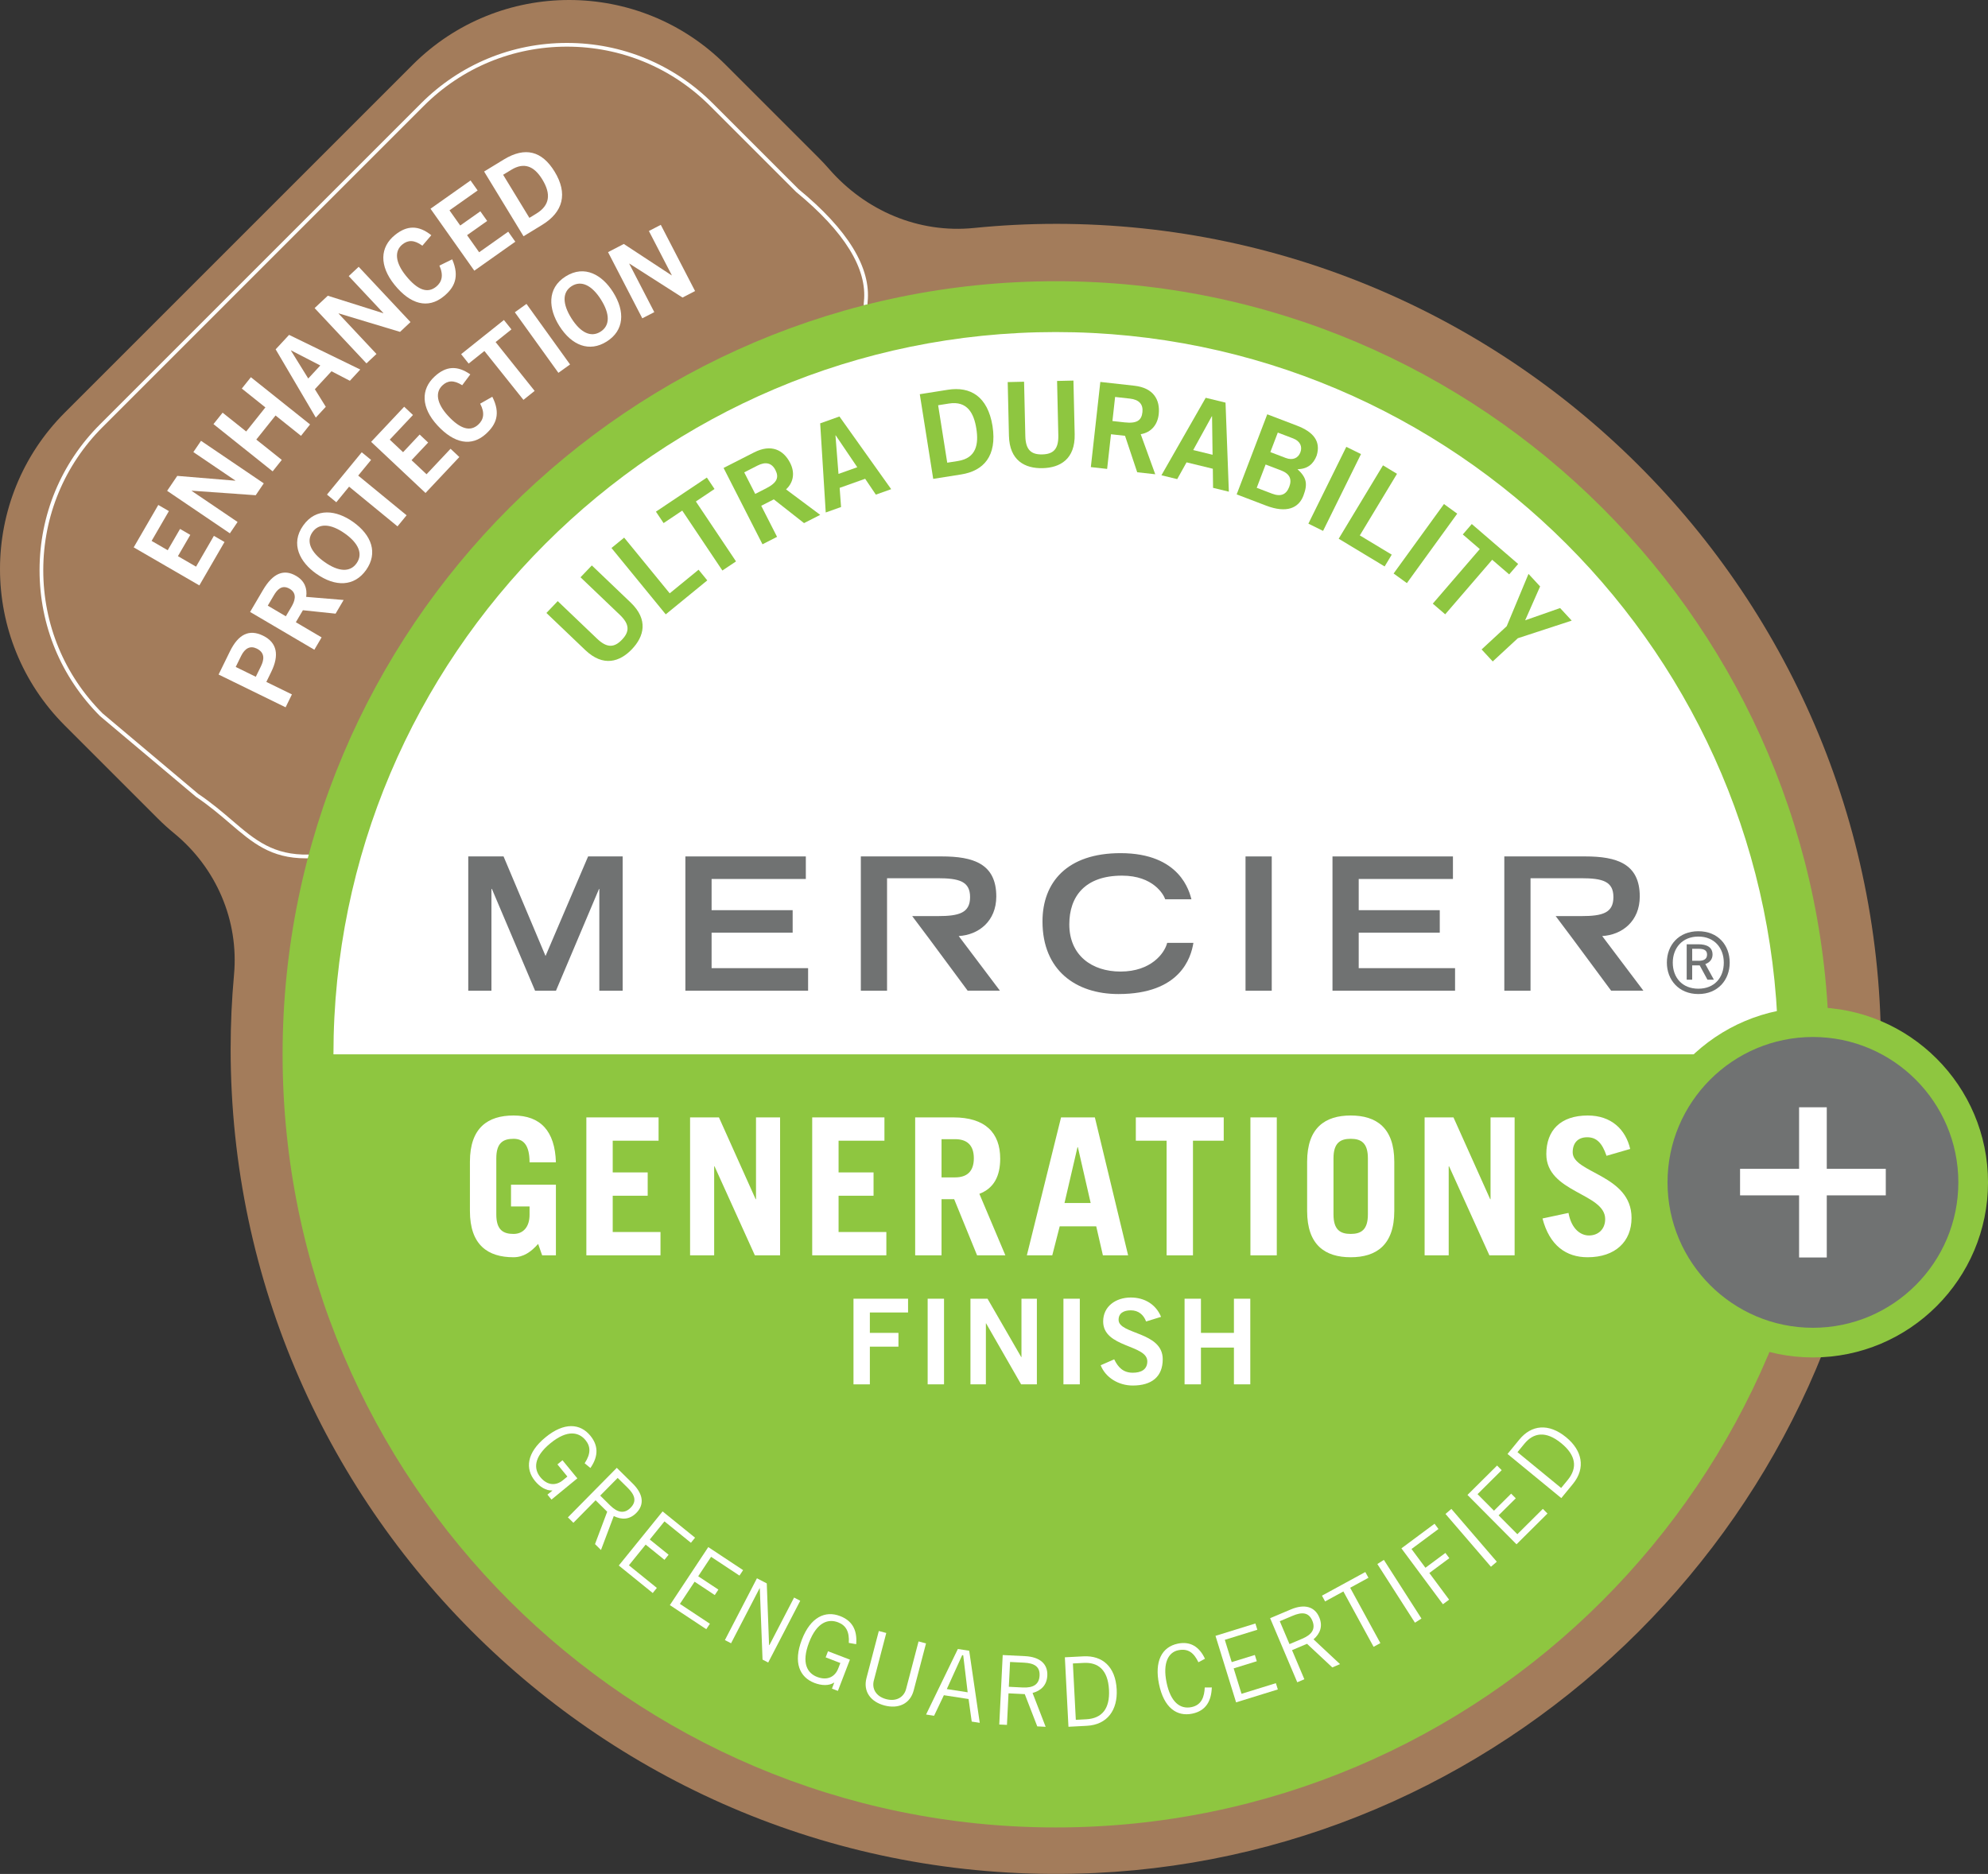 <?xml version="1.0" encoding="UTF-8"?>
<svg xmlns="http://www.w3.org/2000/svg" version="1.1" viewBox="0 0 133.984 126.315">
  <rect x="0" y="0" width="133.984" height="126.315" fill="#333333" stroke="none"/>
  <defs>
    <style>
      .cls-1 {
        fill: #8ec640;
      }

      .cls-2 {
        fill: #fff;
      }

      .cls-3 {
        fill: #707272;
      }

      .cls-4 {
        fill: #a37c5b;
      }
    </style>
  </defs>
  <!-- Generator: Adobe Illustrator 28.7.4, SVG Export Plug-In . SVG Version: 1.2.0 Build 166)  -->
  <g>
    <g id="EN-contour">
      <path class="cls-4" d="M71.159,15.089c-1.861,0-3.7.095-5.513.278-3.731.376-7.313-1.154-9.775-3.983-.223-.256-.455-.505-.699-.749l-6.266-6.266c-5.825-5.825-15.271-5.825-21.096,0L4.369,27.81c-5.825,5.825-5.825,15.271,0,21.096l6.266,6.266c.353.353.72.685,1.098.995,2.84,2.328,4.372,5.875,4.039,9.532-.15,1.648-.228,3.317-.228,5.003,0,31.546,26.402,57.042,58.271,55.551,28.463-1.332,51.562-24.43,52.895-52.893,1.492-31.868-24.004-58.272-55.552-58.272Z"/>
      <path class="cls-2" d="M20.612,57.857c-2.367,0-3.589-1.046-5.123-2.36-.648-.555-1.382-1.183-2.279-1.787l-6.465-5.438c-2.634-2.633-4.079-6.123-4.079-9.835s1.445-7.202,4.07-9.828L28.38,6.964c2.626-2.625,6.116-4.07,9.829-4.07s7.202,1.445,9.828,4.07l5.785,5.786c3.326,2.736,4.894,5.3,4.652,7.61-.007.067-.016.143-.012.164l-.243.057c-.014-.056-.007-.128.006-.247.233-2.222-1.305-4.711-4.571-7.398l-5.795-5.794c-2.577-2.578-6.005-3.998-9.65-3.998s-7.074,1.42-9.651,3.998L6.914,28.787c-2.578,2.577-3.998,6.005-3.998,9.65s1.42,7.073,3.998,9.65l6.445,5.423c.899.605,1.64,1.237,2.292,1.797,1.542,1.321,2.766,2.353,5.186,2.297l.008.25c-.079.002-.157.003-.233.003Z"/>
      <path class="cls-2" d="M71.159,20.843c-27.745,0-50.317,22.572-50.317,50.316s22.573,50.316,50.317,50.316,50.317-22.572,50.317-50.316-22.573-50.316-50.317-50.316Z"/>
      <path class="cls-1" d="M39.125,38.912l.762-.798,2.614,2.497c1.22,1.165.901,2.298.089,3.149-.812.85-1.929,1.221-3.149.055l-2.614-2.497.762-.798,2.649,2.53c.676.646,1.167.607,1.681.069.514-.538.531-1.03-.146-1.676l-2.648-2.53Z"/>
      <path class="cls-1" d="M44.869,41.412l-3.658-4.473.855-.699,3.07,3.754,1.945-1.591.587.719-2.8,2.29Z"/>
      <path class="cls-1" d="M47.639,32.189l.517.772-1.257.842,2.705,4.039-.918.615-2.705-4.039-1.257.842-.517-.771,3.433-2.299Z"/>
      <path class="cls-1" d="M51.389,36.688l-2.622-5.145,2.052-1.046c1.169-.596,1.984-.158,2.423.686.331.631.272,1.307-.265,1.805l2.302,1.717-1.09.556-2.037-1.601-.848.432,1.067,2.095-.983.501ZM50.899,33.293l.727-.37c.769-.392.881-.754.634-1.239-.247-.485-.663-.578-1.204-.302l-.898.458.741,1.454Z"/>
      <path class="cls-1" d="M55.279,28.536l1.296-.462,3.487,4.899-1.033.368-.721-1.068-1.719.612.095,1.292-1.033.368-.374-6.008ZM56.511,31.945l1.266-.451-1.454-2.149-.015.005.203,2.595Z"/>
      <path class="cls-1" d="M61.991,26.572l1.889-.299c1.51-.239,2.686.434,3.013,2.448.311,2.017-.6,3.019-2.109,3.259l-1.889.299-.904-5.707ZM63.84,31.189l.727-.115c1.249-.198,1.397-1.161,1.235-2.181-.161-1.02-.599-1.89-1.848-1.692l-.727.115.613,3.873Z"/>
      <path class="cls-1" d="M71.243,25.678l1.103-.025.083,3.614c.039,1.688-.988,2.263-2.164,2.29s-2.228-.501-2.266-2.188l-.083-3.614,1.103-.025.084,3.662c.021.935.397,1.255,1.141,1.238s1.103-.353,1.083-1.289l-.084-3.662Z"/>
      <path class="cls-1" d="M73.519,31.485l.639-5.74,2.29.255c1.304.145,1.744.959,1.647,1.906-.071.709-.493,1.241-1.214,1.362l.979,2.701-1.216-.135-.821-2.458-.946-.105-.26,2.337-1.097-.122ZM74.975,28.38l.81.09c.859.096,1.151-.145,1.211-.686s-.236-.847-.84-.915l-1.002-.111-.18,1.622Z"/>
      <path class="cls-1" d="M81.26,26.814l1.336.326.224,6.003-1.064-.259-.016-1.287-1.771-.431-.629,1.13-1.064-.259,2.983-5.222ZM80.418,30.336l1.305.318-.035-2.592-.016-.004-1.254,2.278Z"/>
      <path class="cls-1" d="M85.407,27.926l2.003.765c1.077.411,1.635,1.035,1.327,2.022-.214.561-.611.906-1.29.913.594.552.711.965.397,1.788-.32.837-1.133,1.195-2.508.67l-1.989-.759,2.061-5.398ZM84.698,32.881l1.032.394c.598.228.962.059,1.16-.457.197-.516.038-.885-.56-1.113l-1.032-.394-.599,1.57ZM85.617,30.474l1.032.394c.493.189.849-.002.991-.376s.004-.752-.489-.94l-1.032-.394-.502,1.316Z"/>
      <path class="cls-1" d="M88.18,35.298l2.556-5.178.99.488-2.556,5.178-.99-.489Z"/>
      <path class="cls-1" d="M90.222,36.314l2.986-4.947.945.571-2.506,4.152,2.151,1.298-.479.794-3.097-1.869Z"/>
      <path class="cls-1" d="M93.924,38.658l3.394-4.682.894.648-3.393,4.682-.895-.648Z"/>
      <path class="cls-1" d="M102.319,38.015l-.606.703-1.145-.986-3.167,3.677-.836-.72,3.167-3.677-1.145-.986.606-.703,3.126,2.693Z"/>
      <path class="cls-1" d="M102.792,41.812l2.354-.825.782.846-3.631,1.188-1.692,1.565-.75-.81,1.692-1.565,1.469-3.527.782.846-1.007,2.282Z"/>
      <path class="cls-1" d="M71.159,18.956c-28.735,0-52.113,23.378-52.113,52.113s23.378,52.113,52.113,52.113,52.113-23.378,52.113-52.113-23.378-52.113-52.113-52.113ZM71.159,22.383c26.846,0,48.687,21.841,48.687,48.687H22.473c0-26.846,21.841-48.687,48.687-48.687Z"/>
      <polyline class="cls-3" points="33.152 59.92 33.121 59.92 33.121 66.78 31.559 66.78 31.559 57.729 33.938 57.729 36.767 64.44 39.636 57.729 41.965 57.729 41.965 66.78 40.392 66.78 40.392 59.92 40.371 59.92 37.471 66.78 36.062 66.78 33.152 59.92"/>
      <polyline class="cls-3" points="46.192 57.729 54.31 57.729 54.31 59.249 47.959 59.249 47.959 61.352 53.422 61.352 53.422 62.868 47.959 62.868 47.959 65.26 54.463 65.26 54.463 66.78 46.192 66.78 46.192 57.729"/>
      <path class="cls-3" d="M104.847,61.751h1.716c1.45,0,2.175-.212,2.175-1.283,0-1.058-.725-1.27-2.175-1.27h-3.411v7.582h-1.767v-9.052h5.443c2.134,0,3.686.488,3.686,2.701,0,1.669-1.195,2.591-2.532,2.667l2.777,3.683h-2.175l-2.635-3.559-1.103-1.47"/>
      <path class="cls-3" d="M61.479,61.751h1.716c1.45,0,2.185-.212,2.185-1.283,0-1.058-.735-1.27-2.185-1.27h-3.411v7.582h-1.767v-9.052h5.443c2.134,0,3.686.488,3.686,2.701,0,1.669-1.195,2.591-2.532,2.667l2.777,3.683h-2.175l-2.635-3.559-1.103-1.47"/>
      <path class="cls-3" d="M80.431,63.556c-.163,1.007-.888,3.449-5.055,3.449-2.859,0-5.116-1.593-5.116-4.893,0-2.638,1.654-4.604,5.259-4.604,4.044,0,4.646,2.625,4.779,3.109h-1.767c-.102-.31-.796-1.593-2.91-1.593-2.502,0-3.554,1.406-3.554,3.283,0,2.081,1.511,3.182,3.451,3.182,2.063,0,2.971-1.236,3.145-1.933h1.767"/>
      <polyline class="cls-3" points="89.805 57.729 97.923 57.729 97.923 59.249 91.572 59.249 91.572 61.352 97.035 61.352 97.035 62.868 91.572 62.868 91.572 65.26 98.066 65.26 98.066 66.78 89.805 66.78 89.805 57.729"/>
      <rect class="cls-3" x="83.944" y="57.729" width="1.767" height="9.052"/>
      <g>
        <path class="cls-2" d="M36.269,83.846c-.477.541-.991.901-1.661.901-1.726,0-2.937-.824-2.937-3.117v-3.322c0-2.292,1.211-3.116,2.937-3.116,1.815,0,2.795,1.043,2.858,3.155h-1.776c0-1.198-.439-1.584-1.082-1.584-.708,0-1.159.283-1.159,1.313v3.786c0,1.03.451,1.313,1.159,1.313.67,0,1.082-.489,1.082-1.288v-.566h-1.25v-1.468h3.026v4.765h-.927l-.271-.772Z"/>
        <path class="cls-2" d="M39.518,84.618v-9.298h4.868v1.571h-3.091v2.138h2.357v1.571h-2.357v2.446h3.22v1.571h-4.997Z"/>
        <path class="cls-2" d="M46.509,84.618v-9.298h1.945l2.473,5.512h.025v-5.512h1.623v9.298h-1.7l-2.718-6.001h-.025v6.001h-1.623Z"/>
        <path class="cls-2" d="M54.74,84.618v-9.298h4.868v1.571h-3.091v2.138h2.357v1.571h-2.357v2.446h3.22v1.571h-4.997Z"/>
        <path class="cls-2" d="M65.852,84.618l-1.545-3.786h-.851v3.786h-1.777v-9.298h2.576c2.138,0,3.155,1.03,3.155,2.781,0,1.159-.412,1.996-1.404,2.37l1.752,4.146h-1.906ZM63.456,79.364h.915c.785,0,1.262-.387,1.262-1.288s-.477-1.288-1.262-1.288h-.915v2.576Z"/>
        <path class="cls-2" d="M69.206,84.618l2.305-9.298h2.279l2.241,9.298h-1.7l-.45-1.957h-2.46l-.502,1.957h-1.713ZM71.743,81.09h1.764l-.862-3.761h-.026l-.875,3.761Z"/>
        <path class="cls-2" d="M82.475,75.32v1.571h-2.073v7.727h-1.777v-7.727h-2.074v-1.571h5.925Z"/>
        <path class="cls-2" d="M84.274,84.618v-9.298h1.777v9.298h-1.777Z"/>
        <path class="cls-2" d="M88.096,78.308c0-2.292,1.211-3.116,2.937-3.116s2.937.824,2.937,3.116v3.322c0,2.293-1.211,3.117-2.937,3.117s-2.937-.824-2.937-3.117v-3.322ZM89.873,81.862c0,1.03.451,1.313,1.159,1.313s1.159-.283,1.159-1.313v-3.786c0-1.03-.451-1.313-1.159-1.313s-1.159.283-1.159,1.313v3.786Z"/>
        <path class="cls-2" d="M96.014,84.618v-9.298h1.945l2.473,5.512h.025v-5.512h1.623v9.298h-1.7l-2.718-6.001h-.025v6.001h-1.623Z"/>
        <path class="cls-2" d="M108.273,77.908c-.296-.875-.683-1.249-1.301-1.249-.631,0-.979.387-.979,1.018,0,1.403,3.967,1.507,3.967,4.417,0,1.597-1.095,2.653-2.963,2.653-1.442,0-2.562-.786-3.039-2.614l1.752-.374c.206,1.121.85,1.52,1.378,1.52.618,0,1.095-.412,1.095-1.107,0-1.751-3.967-1.777-3.967-4.378,0-1.598.953-2.602,2.795-2.602,1.584,0,2.55.94,2.858,2.254l-1.597.463Z"/>
      </g>
      <path class="cls-2" d="M38.91,99.651l-1.742,1.43-.272-.332.332-.272-.008-.01c-.409.023-.831-.234-1.16-.636-.676-.823-.57-1.902.701-2.944,1.27-1.043,2.349-.936,3.024-.113.503.612.599,1.323.007,2.179l-.388-.319c.429-.654.403-1.137.057-1.559-.436-.532-1.21-.738-2.37.214s-1.109,1.75-.673,2.282c.486.593,1.074.572,1.516.21l.306-.252-.671-.818.341-.28,1.001,1.221Z"/>
      <path class="cls-2" d="M38.275,102.28l3.294-3.338,1.073,1.059c.721.712.795,1.423.247,1.978-.465.472-1.002.471-1.523.213l-.862,2.288-.402-.397.821-2.183-.781-.771-1.497,1.517-.37-.365ZM40.452,100.814l.67.662c.509.501.964.576,1.379.155.442-.448.27-.883-.206-1.353l-.666-.656-1.177,1.192Z"/>
      <path class="cls-2" d="M46.844,103.65l-.278.344-1.783-1.443-.99,1.222,1.268,1.026-.278.344-1.268-1.026-1.129,1.395,1.884,1.524-.278.344-2.288-1.853,2.953-3.647,2.187,1.77Z"/>
      <path class="cls-2" d="M50.082,105.838l-.244.368-1.913-1.266-.868,1.31,1.36.9-.244.368-1.359-.9-.99,1.495,2.021,1.338-.244.368-2.454-1.624,2.589-3.911,2.346,1.553Z"/>
      <path class="cls-2" d="M48.856,110.552l2.159-4.165.663.345.154,4.148.023.012,1.663-3.206.415.215-2.159,4.164-.381-.197-.185-4.809-.011-.006-1.926,3.714-.415-.215Z"/>
      <path class="cls-2" d="M57.281,111.871l-.81,2.107-.401-.153.154-.401-.012-.005c-.344.224-.839.207-1.325.021-.996-.383-1.438-1.375-.847-2.911.591-1.537,1.583-1.978,2.579-1.595.741.284,1.176.856,1.084,1.895l-.497-.087c.05-.782-.211-1.19-.722-1.386-.644-.247-1.419-.044-1.958,1.359-.539,1.403-.1,2.073.543,2.321.717.275,1.219-.033,1.424-.568l.143-.37-.99-.381.159-.413,1.476.567Z"/>
      <path class="cls-2" d="M59.732,110.073l-.84,3.207c-.138.527.123,1.066.834,1.253s1.203-.155,1.341-.684l.84-3.206.503.132-.831,3.169c-.237.905-1.029,1.262-1.966,1.017-.936-.246-1.452-.945-1.215-1.851l.831-3.169.503.132Z"/>
      <path class="cls-2" d="M62.414,115.571l2.142-4.418.765.118.71,4.858-.54-.083-.213-1.52-1.664-.257-.661,1.385-.54-.084ZM63.81,113.854l1.407.218-.299-2.493-.07-.011-1.037,2.286Z"/>
      <path class="cls-2" d="M67.347,116.244l.232-4.683,1.504.074c1.012.051,1.54.531,1.502,1.31-.033.662-.434,1.019-.994,1.173l.882,2.28-.565-.028-.842-2.174-1.096-.054-.105,2.127-.519-.025ZM67.992,113.701l.94.047c.713.035,1.103-.212,1.132-.802.031-.63-.388-.839-1.056-.872l-.934-.046-.083,1.673Z"/>
      <path class="cls-2" d="M71.768,111.713l1.258-.065c1.271-.065,2.156.695,2.235,2.232.071,1.374-.618,2.379-2.019,2.451l-1.232.065-.242-4.683ZM72.506,115.928l.7-.037c1.077-.056,1.601-.727,1.536-1.984-.071-1.368-.747-1.866-1.706-1.816l-.727.037.197,3.801Z"/>
      <path class="cls-2" d="M81.671,113.745c-.03.894-.381,1.575-1.323,1.768-1.031.21-1.909-.393-2.237-2.003-.305-1.495.168-2.493,1.275-2.719.853-.174,1.45.222,1.825,1.02l-.442.236c-.298-.615-.671-.95-1.358-.81-.662.135-1.059.852-.79,2.169.271,1.33.915,1.821,1.678,1.666.707-.144.871-.734.897-1.323l.476-.004Z"/>
      <path class="cls-2" d="M84.609,109.433l.131.423-2.192.679.465,1.503,1.559-.482.131.422-1.559.482.53,1.714,2.316-.717.131.423-2.813.87-1.388-4.483,2.689-.833Z"/>
      <path class="cls-2" d="M87.431,113.396l-1.829-4.319,1.388-.587c.933-.396,1.619-.192,1.922.525.259.61.053,1.106-.385,1.489l1.786,1.67-.52.221-1.704-1.592-1.011.428.831,1.962-.478.203ZM86.907,110.824l.867-.367c.658-.279.901-.671.67-1.216-.246-.58-.714-.586-1.33-.325l-.861.364.654,1.544Z"/>
      <path class="cls-2" d="M90.996,107.026l2.036,3.731-.457.249-2.036-3.731-1.232.672-.212-.388,2.922-1.594.212.388-1.233.673Z"/>
      <path class="cls-2" d="M93.267,105.146l2.534,3.955-.438.28-2.534-3.955.439-.28Z"/>
      <path class="cls-2" d="M96.683,102.71l.264.355-1.816,1.349.938,1.263,1.346-1,.264.354-1.347,1,1.333,1.796-.417.31-2.798-3.768,2.233-1.659Z"/>
      <path class="cls-2" d="M97.817,101.711l3.062,3.559-.394.34-3.063-3.559.395-.34Z"/>
      <path class="cls-2" d="M100.897,98.786l.311.314-1.627,1.616,1.108,1.115,1.157-1.149.311.314-1.157,1.148,1.264,1.272,1.719-1.708.311.314-2.087,2.074-3.305-3.327,1.995-1.982Z"/>
      <path class="cls-2" d="M101.602,98.007l.799-.974c.807-.984,1.965-1.126,3.155-.149,1.064.873,1.342,2.06.453,3.144l-.783.954-3.624-2.975ZM105.215,100.3l.445-.542c.684-.834.541-1.673-.433-2.473-1.06-.869-1.883-.705-2.493.038l-.461.562,2.942,2.414Z"/>
      <path class="cls-2" d="M57.522,93.314v-5.772h3.678v.928h-2.575v1.375h1.927v.928h-1.927v2.542h-1.103Z"/>
      <path class="cls-2" d="M62.521,93.314v-5.772h1.103v5.772h-1.103Z"/>
      <path class="cls-2" d="M65.405,93.314v-5.772h1.151l2.271,3.934h.016v-3.934h1.039v5.772h-1.063l-2.358-4.109h-.016v4.109h-1.04Z"/>
      <path class="cls-2" d="M71.672,93.314v-5.772h1.103v5.772h-1.103Z"/>
      <path class="cls-2" d="M77.244,89.077c-.168-.448-.512-.752-1.031-.752-.48,0-.824.192-.824.64,0,.991,2.975.784,2.975,2.654,0,1.184-.744,1.775-2.023,1.775-.944,0-1.831-.527-2.159-1.367l.911-.399c.264.543.608.903,1.255.903.552,0,.976-.208.976-.768,0-1.136-2.975-.912-2.975-2.687,0-1.031.864-1.615,1.863-1.615.927,0,1.695.464,2.039,1.304l-1.007.311Z"/>
      <path class="cls-2" d="M79.836,93.314v-5.772h1.103v2.303h2.223v-2.303h1.103v5.772h-1.103v-2.478h-2.223v2.478h-1.103Z"/>
      <path class="cls-2" d="M13.435,39.46l-4.424-2.564,1.657-2.859.715.415-1.165,2.009,1.085.628.832-1.435.69.401-.833,1.434,1.221.708,1.203-2.077.715.415-1.696,2.927Z"/>
      <path class="cls-2" d="M17.233,33.382l-4.307-.305-.008.012,3.094,2.096-.519.766-4.229-2.866.683-1.007,3.905.324.008-.012-2.828-1.916.516-.76,4.229,2.867-.543.801Z"/>
      <path class="cls-2" d="M20.287,29.378l-1.717-1.371-1.296,1.623,1.718,1.37-.616.772-3.989-3.184.616-.771,1.589,1.268,1.294-1.623-1.589-1.27.612-.766,3.989,3.184-.611.768Z"/>
      <path class="cls-2" d="M23.581,25.668l-1.239-.643-1.121,1.211.736,1.185-.673.727-2.706-4.6.905-.975,4.798,2.336-.7.758ZM20.775,25.513l.812-.877-1.968-1.016-.011.01,1.166,1.883Z"/>
      <path class="cls-2" d="M26.961,22.371l-4.133-1.246-.01.011,2.555,2.725-.675.633-3.494-3.727.888-.833,3.736,1.178.011-.01-2.336-2.49.67-.628,3.493,3.726-.705.662Z"/>
      <path class="cls-2" d="M30.477,17.481c.517,1.194.142,1.919-.584,2.505-1.052.851-2.232.534-3.298-.783-1.044-1.29-.993-2.541.025-3.363.804-.649,1.575-.68,2.449.016l-.602.705c-.56-.408-.972-.387-1.349-.082-.547.444-.482,1.215.238,2.106.793.981,1.462,1.208,2.038.742.382-.309.52-.76.221-1.424l.86-.421Z"/>
      <path class="cls-2" d="M31.967,18.246l-2.952-4.176,2.699-1.906.477.674-1.897,1.34.724,1.023,1.356-.957.46.65-1.355.958.814,1.151,1.96-1.386.477.675-2.762,1.953Z"/>
      <path class="cls-2" d="M35.284,15.925l-2.657-4.363,1.336-.815c1.428-.869,2.563-.576,3.418.826.892,1.463.587,2.714-.846,3.588l-1.251.764ZM36.146,14.4c.912-.555,1.003-1.32.408-2.297-.57-.936-1.253-1.17-2.092-.658l-.553.336,1.77,2.904.467-.285Z"/>
      <path class="cls-2" d="M19.249,47.677l-4.517-2.209.761-1.553c.571-1.17,1.304-1.522,2.235-1.066.963.471,1.096,1.331.551,2.443l-.329.674,1.724.842-.425.869ZM17.587,44.908c.197-.402.309-.9-.283-1.19-.44-.214-.798-.024-1.054.497l-.363.742,1.353.662.348-.711Z"/>
      <path class="cls-2" d="M22.617,41.365l-2.202-.232-.476.809,1.736,1.022-.489.833-4.33-2.548.869-1.478c.675-1.147,1.413-1.435,2.239-.948.567.335.755.843.672,1.41l2.523.21-.543.924ZM19.648,40.892c.185-.315.433-.875-.122-1.201-.537-.316-.858.08-1.071.441l-.408.693,1.218.717.384-.65Z"/>
      <path class="cls-2" d="M21.318,38.673c-1.093-.77-1.767-2-.887-3.246.884-1.252,2.264-1.025,3.356-.254,1.281.904,1.687,2.115.888,3.248-.796,1.125-2.075,1.156-3.356.252ZM23.234,35.956c-.936-.66-1.733-.709-2.174-.086s-.123,1.352.815,2.014c.933.658,1.715.713,2.158.084.445-.629.134-1.353-.799-2.012Z"/>
      <path class="cls-2" d="M26.789,35.48l-3.261-2.676-.862,1.051-.629-.516,2.343-2.853.629.516-.868,1.055,3.262,2.677-.613.747Z"/>
      <path class="cls-2" d="M28.678,33.23l-3.665-3.447,2.228-2.367.592.557-1.565,1.662.898.846,1.118-1.19.572.539-1.119,1.188,1.011.95,1.618-1.719.592.557-2.28,2.424Z"/>
      <path class="cls-2" d="M33.179,26.744c.581,1.137.259,1.871-.416,2.491-.977.901-2.155.663-3.282-.561-1.105-1.199-1.132-2.428-.185-3.299.745-.688,1.501-.766,2.401-.139l-.546.731c-.573-.365-.977-.318-1.326.004-.51.469-.398,1.221.365,2.051.838.91,1.509,1.091,2.044.598.355-.326.463-.777.127-1.41l.817-.465Z"/>
      <path class="cls-2" d="M35.277,26.952l-2.63-3.292-1.062.847-.506-.634,2.883-2.303.507.634-1.067.853,2.631,3.293-.755.603Z"/>
      <path class="cls-2" d="M37.634,25.131l-2.936-4.082.785-.564,2.937,4.082-.786.564Z"/>
      <path class="cls-2" d="M37.697,21.97c-.714-1.129-.865-2.522.423-3.336,1.296-.817,2.483-.077,3.195,1.052.836,1.324.746,2.597-.425,3.335-1.165.736-2.357.273-3.193-1.051ZM40.505,20.197c-.611-.969-1.328-1.318-1.974-.912-.644.408-.631,1.201-.019,2.171.609.964,1.31,1.313,1.96.903s.642-1.197.032-2.162Z"/>
      <path class="cls-2" d="M45.999,20.056l-3.578-2.286-.012.007,1.688,3.263-.809.417-2.308-4.461,1.062-.551,3.222,2.115.013-.006-1.544-2.983.802-.415,2.31,4.463-.846.438Z"/>
      <circle class="cls-3" cx="122.184" cy="79.701" r="10.8"/>
      <path class="cls-1" d="M122.185,91.501c-6.507,0-11.8-5.293-11.8-11.8s5.293-11.801,11.8-11.801,11.8,5.294,11.8,11.801-5.293,11.8-11.8,11.8ZM122.185,69.9c-5.404,0-9.8,4.396-9.8,9.801s4.396,9.8,9.8,9.8,9.8-4.396,9.8-9.8-4.396-9.801-9.8-9.801Z"/>
      <path class="cls-2" d="M123.118,74.638v4.149h3.977v1.789h-3.977v4.187h-1.866v-4.187h-3.978v-1.789h3.978v-4.149h1.866Z"/>
      <path class="cls-3" d="M112.341,64.888c0-1.186.803-2.117,2.122-2.117s2.113.931,2.113,2.117c0,1.16-.794,2.117-2.113,2.117s-2.122-.958-2.122-2.117ZM116.178,64.888c0-.975-.623-1.757-1.715-1.757s-1.724.782-1.724,1.757c0,1.002.632,1.757,1.724,1.757s1.715-.755,1.715-1.757ZM115.077,66.039l-.524-.966h-.506v.966h-.37v-2.389h.776c.578,0,.966.193.966.694,0,.29-.163.527-.487.641l.578,1.054h-.433ZM114.472,64.765c.334,0,.578-.097.578-.422s-.271-.387-.569-.387h-.433v.808h.424Z"/>
    </g>
  </g>
</svg>